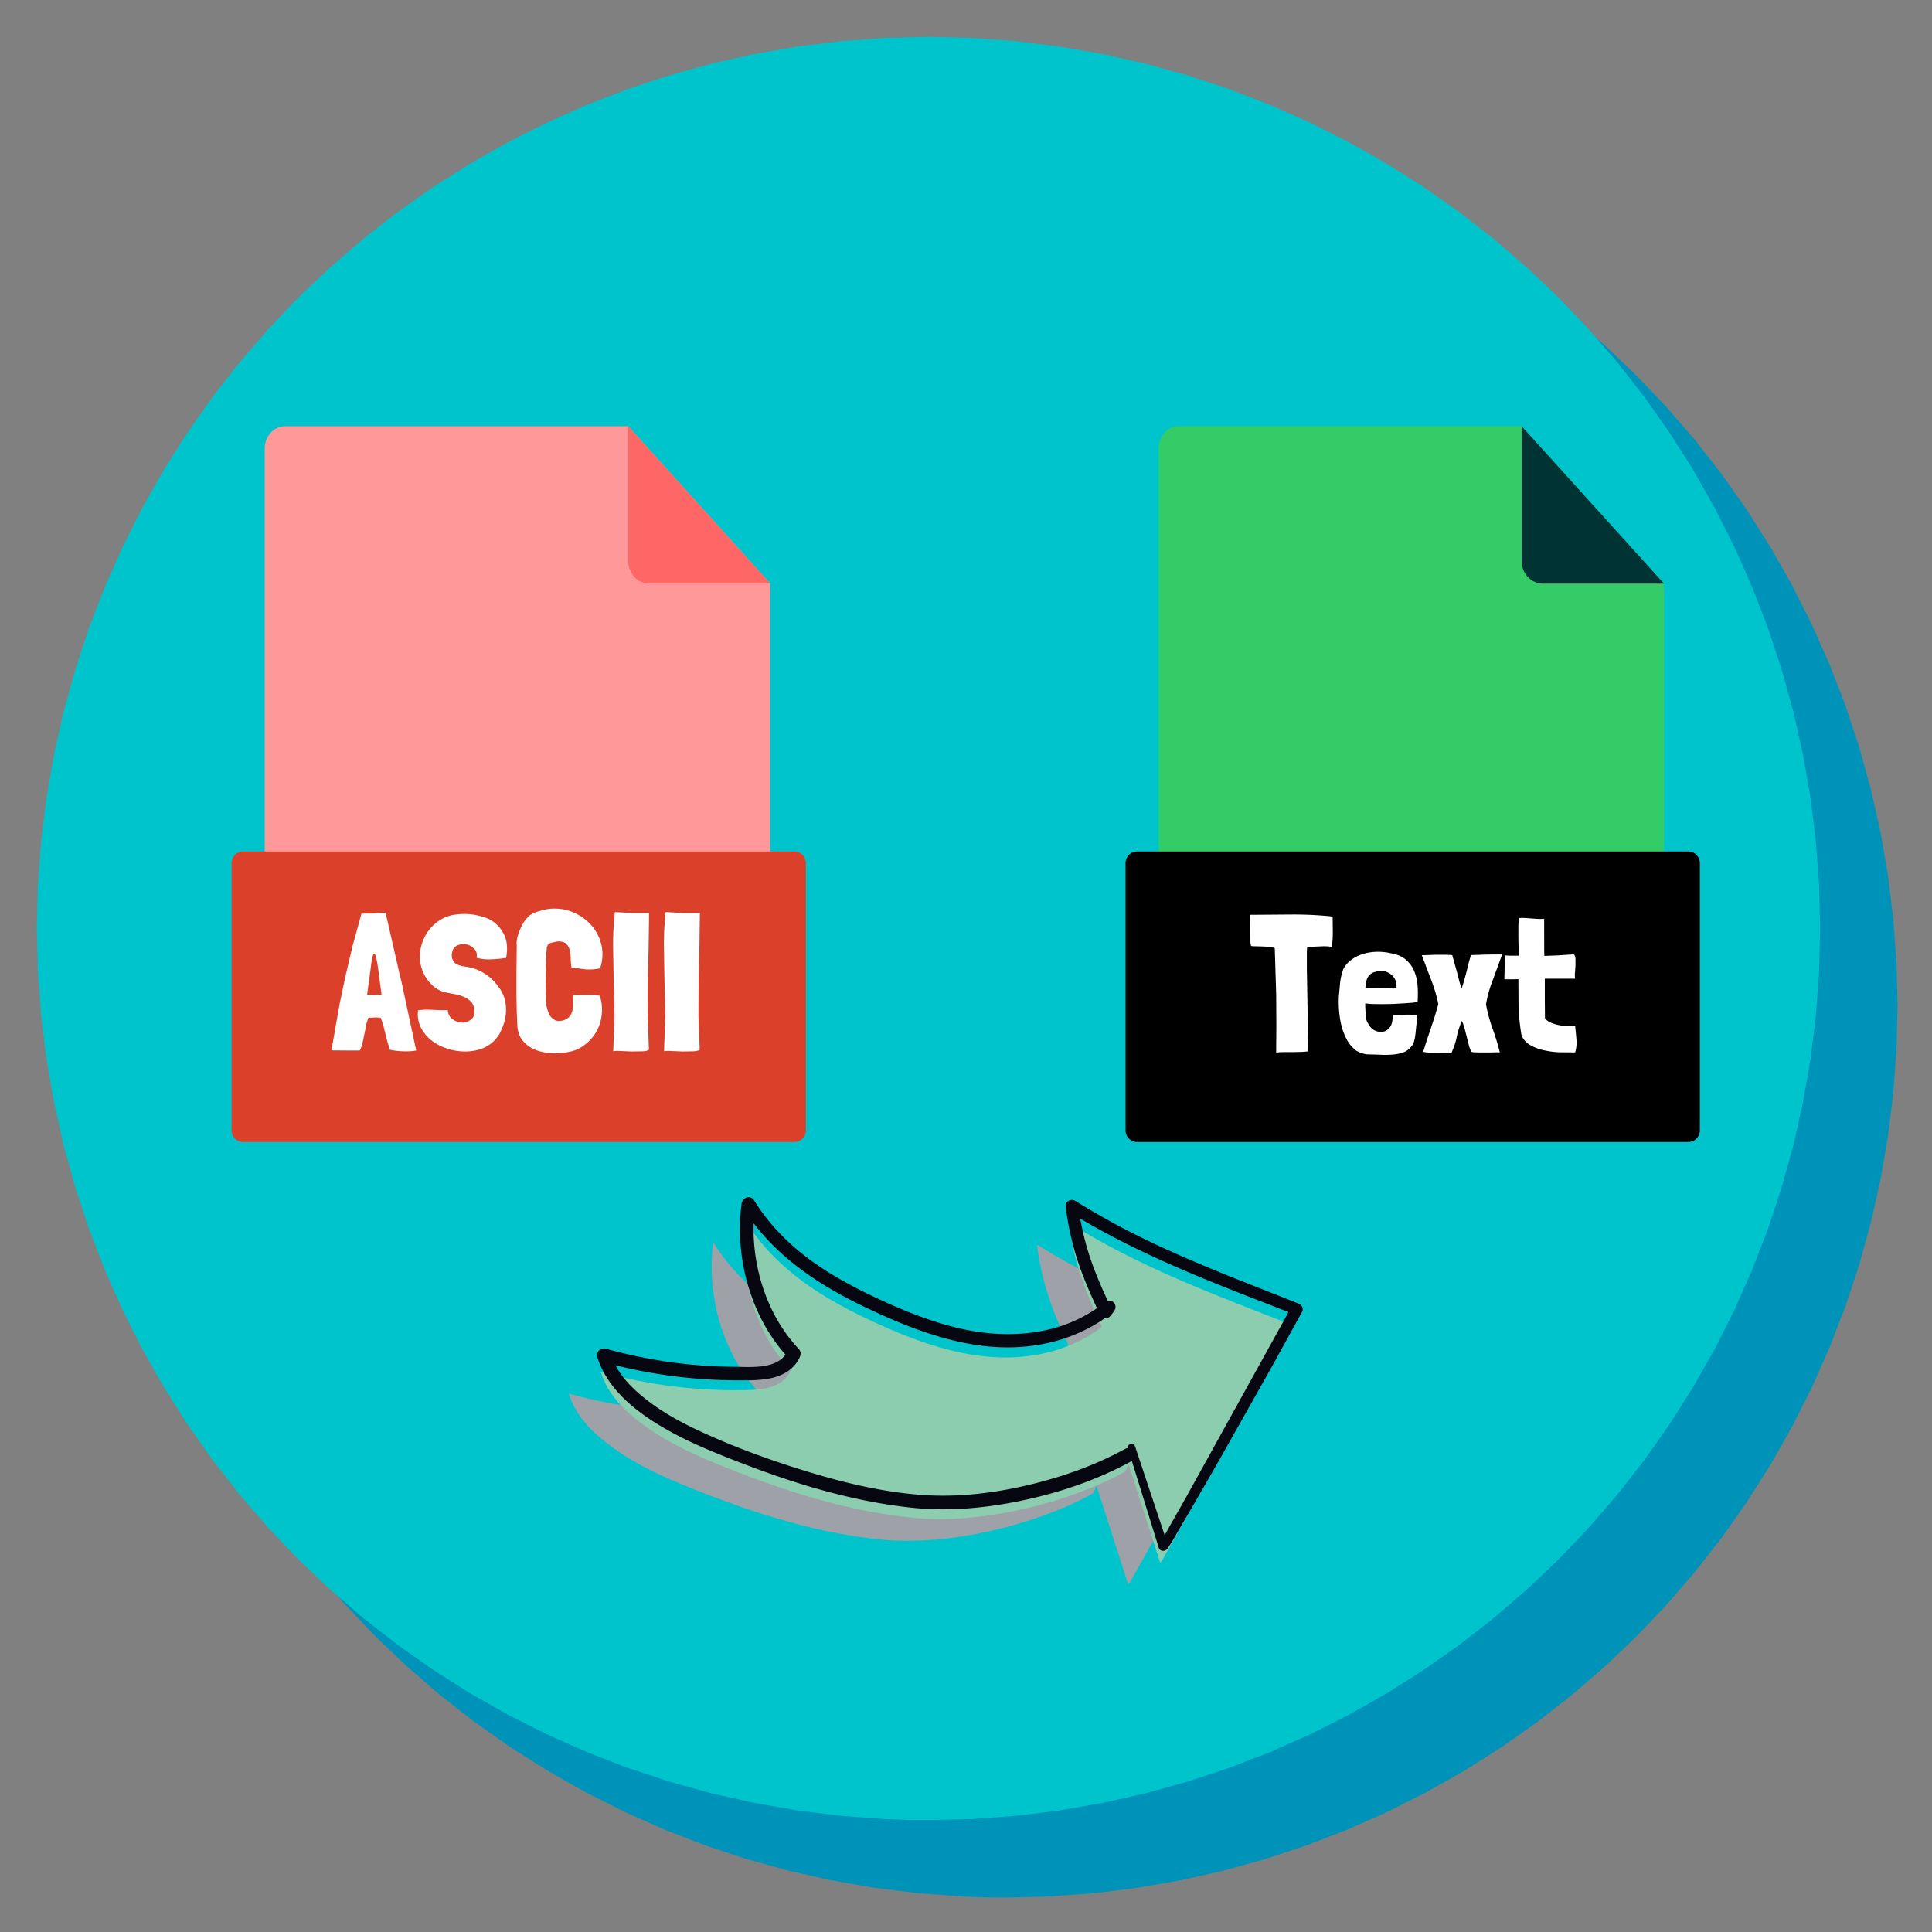 <svg xmlns="http://www.w3.org/2000/svg" xmlns:xlink="http://www.w3.org/1999/xlink" width="256" zoomAndPan="magnify" viewBox="0 0 192 192" height="256" preserveAspectRatio="xMidYMid meet" xmlns:v="https://vecta.io/nano"><rect x="0" y="0" width="192" height="192" fill="#808080" stroke="none"/><style><![CDATA[.B{clip-rule:nonzero}.C{fill-rule:evenodd}]]></style><defs><clipPath id="A"><path d="M11 11h177.578v177.578H11zm0 0" class="B"/></clipPath><clipPath id="B"><path d="M3.664 3.664H181V181H3.664zm0 0" class="B"/></clipPath><clipPath id="C"><path d="M26.309 42.328h50.223v68.484H26.309zm0 0" class="B"/></clipPath><clipPath id="D"><path d="M62 42.328h14.531V58H62zm0 0" class="B"/></clipPath><clipPath id="E"><path d="M115.148 42.328h50.223v68.484h-50.223zm0 0" class="B"/></clipPath><clipPath id="F"><path d="M151 42.328h14.371V58H151zm0 0" class="B"/></clipPath><clipPath id="G"><path d="M56.527 123H126v34.484H56.527zm0 0" class="B"/></clipPath><clipPath id="H"><path d="M59 118.676h70.578V155H59zm0 0" class="B"/></clipPath><clipPath id="I"><path d="M23.016 84.594h57.07v28.918h-57.07zm0 0" class="B"/></clipPath><clipPath id="J"><path d="M111.855 84.594h57.07v28.918h-57.07zm0 0" class="B"/></clipPath><path id="K" d="M64.035 90.742h-1.328l-.812-.062a6.81 6.81 0 0 1-.406-.016 2.14 2.14 0 0 0-.391-.016v.031a31.41 31.41 0 0 0-.172 3.344l.063 3.438.078 3.5-.125 3.516c.133-.043.375-.055.719-.031l1.094.047 1.078-.016c.332-.012.551-.07.656-.172l-.125-3.344.016-3.391.078-3.391.047-3.359v-.078zm0 0"/></defs><g clip-path="url(#A)"><path fill="#0093b9" d="M188.578 99.969l-.109 4.348-.32 4.34-.531 4.316-.742 4.281-.953 4.246-1.16 4.191-1.363 4.129-1.566 4.059-1.762 3.977-1.957 3.883-2.141 3.785-2.328 3.672-2.504 3.559-2.676 3.426-2.84 3.293-3 3.152-3.148 2.996-3.297 2.844-3.426 2.676-3.555 2.504-3.676 2.324-3.785 2.145-3.883 1.957-3.977 1.762-4.059 1.566-4.129 1.363-4.191 1.16-4.242.953-4.285.742-4.316.531-4.34.32-4.348.109a84.99 84.99 0 0 1-4.348-.109l-4.336-.32-4.316-.531-4.285-.742-4.242-.953-4.191-1.16-4.133-1.363-4.055-1.566-3.977-1.762-3.887-1.957-3.781-2.145-3.676-2.324-3.555-2.504-3.43-2.676-3.293-2.844-3.148-2.996-3-3.152-2.84-3.293-2.676-3.426-2.504-3.559-2.328-3.672-2.145-3.785-1.953-3.883-1.766-3.977-1.562-4.059-1.363-4.129-1.16-4.191-.953-4.246-.746-4.281-.531-4.316-.32-4.34-.105-4.348.105-4.348.32-4.336.531-4.316.746-4.285.953-4.242 1.16-4.195 1.363-4.129 1.563-4.055 1.766-3.977 1.953-3.887 2.145-3.781 2.328-3.676 2.504-3.555 2.676-3.43 2.84-3.293 3-3.148 3.148-3 3.293-2.84 3.43-2.676 3.555-2.504 3.676-2.328 3.781-2.145 3.887-1.953 3.977-1.766 4.055-1.562 4.133-1.367 4.191-1.16 4.242-.949 4.285-.746 4.316-.531 4.336-.32 4.348-.105 4.348.105 4.34.32 4.316.531 4.285.746 4.242.949 4.191 1.16 4.129 1.367 4.059 1.563 3.977 1.766 3.883 1.953 3.785 2.145 3.676 2.328 3.555 2.504 3.426 2.676 3.297 2.84 3.148 3 3 3.148 2.84 3.293 2.676 3.43 2.504 3.555 2.328 3.676 2.141 3.781 1.957 3.887 1.762 3.977 1.566 4.055 1.363 4.129 1.16 4.195.953 4.242.742 4.285.531 4.316.32 4.336.109 4.348zm0 0"/></g><g clip-path="url(#B)"><path fill="#00c4cc" d="M180.879 92.273l-.105 4.348-.32 4.336-.531 4.316-.746 4.285-.953 4.242-1.16 4.191-1.363 4.133-1.566 4.055-1.762 3.977-1.953 3.887-2.145 3.781-2.328 3.676-2.504 3.555-2.676 3.43-2.84 3.293-3 3.148-3.148 3-3.293 2.84-3.43 2.676-3.555 2.504-3.676 2.328-3.781 2.145-3.887 1.953-3.977 1.762-4.055 1.566-4.133 1.363-4.191 1.16-4.242.953-4.285.746-4.316.531-4.336.32-4.348.105c-1.449 0-2.898-.035-4.348-.105l-4.34-.32-4.316-.531-4.285-.746-4.242-.953-4.191-1.16-4.129-1.363-4.059-1.566-3.977-1.762-3.883-1.953-3.785-2.145-3.672-2.328-3.559-2.504-3.426-2.676-3.293-2.84-3.152-3-2.996-3.148-2.844-3.293-2.676-3.43-2.504-3.555-2.324-3.676-2.145-3.781-1.957-3.887-1.762-3.977-1.566-4.055-1.363-4.133-1.16-4.191-.953-4.242-.742-4.285-.531-4.316-.32-4.336-.109-4.348.109-4.348.32-4.34.531-4.316.742-4.285.953-4.242 1.16-4.191 1.363-4.129 1.566-4.059 1.762-3.977 1.957-3.883 2.145-3.785 2.324-3.672 2.504-3.559 2.676-3.426 2.844-3.293 2.996-3.152 3.152-2.996 3.293-2.844 3.426-2.676 3.559-2.504 3.672-2.324 3.785-2.145 3.883-1.957 3.977-1.762 4.059-1.566 4.129-1.363 4.191-1.16 4.242-.953 4.285-.742 4.316-.531 4.34-.32 4.348-.109 4.348.109 4.336.32 4.316.531 4.285.742 4.242.953 4.191 1.16 4.133 1.363 4.055 1.566 3.977 1.762 3.887 1.957 3.781 2.145 3.676 2.324 3.555 2.504 3.43 2.676 3.293 2.844 3.148 2.996 3 3.152 2.84 3.293 2.676 3.426 2.504 3.559 2.328 3.672 2.145 3.785 1.953 3.883 1.762 3.977 1.566 4.059 1.363 4.129 1.16 4.191.953 4.242.746 4.285.531 4.316.32 4.34.105 4.348zm0 0"/></g><g clip-path="url(#C)" class="C"><path fill="#f99" d="M28.324 42.359h34.113l14.094 15.617v50.574c0 1.23-.91 2.23-2.016 2.23H28.324c-1.105 0-2.016-1-2.016-2.23V44.59c0-1.23.91-2.23 2.016-2.23zm0 0"/></g><g clip-path="url(#D)" class="C"><path fill="#f66" d="M76.531 57.977H64.453c-1.105 0-2.016-1.004-2.016-2.234V42.359zm0 0"/></g><g clip-path="url(#E)" class="C"><path fill="#3c6" d="M117.121 42.352h34.094L165.371 58v50.551c0 1.242-.859 2.234-1.969 2.234h-46.281c-1.109 0-1.973-.992-1.973-2.234V44.59c0-1.242.863-2.238 1.973-2.238zm0 0"/></g><g clip-path="url(#F)" class="C"><path fill="#033" d="M165.371 58h-12.062c-1.105 0-2.094-.992-2.094-2.234V42.352zm0 0"/></g><g clip-path="url(#G)"><path fill="#9ea2a8" d="M108.973 147.656l3.148 9.813.207-.277 13.07-23.281c-7.695-3.039-15.184-5.738-22.348-10.23.516 4.051 1.66 6.906 3.348 10.477l.363-.469c-3.289 2.691-7.449 3.617-11.449 3.324s-7.875-1.738-11.602-3.449c-4.867-2.238-9.77-5.145-12.824-10.121-.727 5.43 1.035 11.23 4.516 14.895-.672 1.582-2.449 1.898-3.945 1.953-5.02.16-10.051-.441-14.93-1.797.586 1.949 1.953 3.441 3.402 4.621 2.773 2.258 5.977 3.672 9.172 4.938 6.109 2.422 12.391 4.41 18.816 4.973s14.891-1.41 20.73-4.629"/></g><path fill="#8ccdb0" d="M112.152 145.496l3.148 9.813.211-.277 13.07-23.281c-7.699-3.031-15.187-5.738-22.352-10.23.516 4.051 1.66 6.906 3.352 10.477l.363-.469c-3.289 2.691-7.453 3.617-11.449 3.324s-7.875-1.738-11.605-3.449c-4.863-2.238-9.766-5.145-12.824-10.121-.727 5.43 1.035 11.23 4.516 14.895-.672 1.582-2.445 1.898-3.945 1.953-5.016.164-10.051-.441-14.93-1.797.586 1.953 1.953 3.441 3.402 4.621 2.773 2.258 5.977 3.672 9.172 4.938 6.109 2.422 12.395 4.41 18.816 4.973s14.895-1.41 20.73-4.625"/><g clip-path="url(#H)"><path fill="#060710" d="M112.098 143.945l3.051 9.844c.129.414.625.43.863.113.402-.531.711-1.133 1.051-1.711l1.375-2.352 2.684-4.66 5.289-9.387 2.973-5.395c.195-.355 0-.715-.348-.855-5.883-2.344-11.836-4.551-17.453-7.496-1.613-.852-3.199-1.754-4.734-2.715-.371-.234-1.004.059-.949.539.238 1.898.641 3.77 1.25 5.582.602 1.793 1.375 3.512 2.176 5.215.164.34.766.441 1.004.133.125-.152.25-.316.363-.469.504-.648-.254-1.43-.902-.906-4.168 3.371-9.758 3.75-14.801 2.5-2.77-.684-5.426-1.773-7.996-2.984-2.195-1.035-4.332-2.191-6.309-3.609-2.27-1.637-4.262-3.648-5.738-6.031-.375-.609-1.164-.293-1.25.336-.555 4.289.34 8.828 2.57 12.539a16.27 16.27 0 0 0 2.148 2.836l-.109-.816c-.855 1.922-3.559 1.652-5.281 1.637-2.746-.016-5.496-.266-8.199-.75a52.56 52.56 0 0 1-4.633-1.051c-.484-.129-.988.332-.832.836 1.125 3.609 4.594 5.992 7.781 7.684 1.746.926 3.574 1.68 5.406 2.406 1.961.77 3.938 1.504 5.938 2.16 3.965 1.293 8.043 2.289 12.203 2.723 3.508.363 7.043.055 10.492-.641 3.922-.789 7.793-2.082 11.305-4.012.773-.426.086-1.613-.695-1.187-3.004 1.648-6.277 2.793-9.605 3.578-3.266.773-6.645 1.195-9.996 1.02-3.953-.215-7.883-1.129-11.668-2.27-3.75-1.133-7.496-2.484-11.055-4.141-1.922-.895-3.805-1.937-5.457-3.273-1.461-1.172-2.773-2.59-3.336-4.41l-.836.832c2.875.789 5.809 1.336 8.773 1.613 1.465.137 2.949.215 4.422.223 1.219.008 2.48.039 3.676-.23 1.18-.27 2.27-.941 2.773-2.074.121-.285.113-.578-.109-.82-2.742-2.906-4.23-6.918-4.457-10.875a19.14 19.14 0 0 1 .133-3.539l-1.25.336c2.785 4.508 7.195 7.531 11.891 9.797 5.125 2.477 10.852 4.699 16.652 4.004 3.07-.363 5.953-1.496 8.359-3.445l-.902-.902c-.125.152-.246.313-.363.469l1.004.133c-.766-1.605-1.488-3.227-2.062-4.906a27.25 27.25 0 0 1-1.211-5.246l-.949.539c5.48 3.41 11.434 5.918 17.434 8.27l5.078 1.973-.348-.855-10.469 18.922-1.496 2.633c-.395.688-.742 1.418-1.219 2.051l.863.117-3.258-9.781c-.156-.426-.844-.246-.703.207zm0 0"/></g><g clip-path="url(#I)"><path fill="#db402a" d="M78.941 113.492H24.164c-.633 0-1.148-.52-1.148-1.164V85.781a1.16 1.16 0 0 1 1.148-1.164h54.777a1.16 1.16 0 0 1 1.148 1.164v26.547c0 .645-.516 1.164-1.148 1.164zm0 0"/></g><g clip-path="url(#J)"><path d="M167.781 113.492h-54.777c-.633 0-1.148-.52-1.148-1.164V85.781a1.16 1.16 0 0 1 1.148-1.164h54.777a1.16 1.16 0 0 1 1.148 1.164v26.547c0 .645-.516 1.164-1.148 1.164zm0 0"/></g><g fill="#fff"><path d="M39.904 97.586l-.219-.891-.281-1.25-.328-1.422-.312-1.375-.266-1.172-.187-.766-1.047.063-.641.016h-.406a3.5 3.5 0 0 0-.297.016l-.859 3.125-.719 3.031-.578 2.75-.406 2.281-.281 1.609-.125.766c.008.012.02.016.031.016l1.953.016h.766.031c.008-.008.02-.016.031-.016a3.08 3.08 0 0 0 .266-.75l.188-.891.172-.875a3.87 3.87 0 0 1 .234-.734h.344l.219-.016h.25a3.7 3.7 0 0 1 .391.031 4.38 4.38 0 0 1 .25.703l.219.859.219.875.219.734h.031c.406.094.844.145 1.313.156.469.02.895-.008 1.281-.078v-.016zm-1.984 1.266l-.734.016c-.25 0-.484-.004-.703-.016l.25-1.844.188-1.422c.063-.375.125-.625.188-.75.07-.125.145-.078.219.141s.156.641.25 1.266l.344 2.609zm12.379-3.657c.176-.969.094-1.77-.25-2.406-.336-.633-.809-1.113-1.422-1.437-.312-.145-.656-.258-1.031-.344a6.02 6.02 0 0 0-1.125-.172 6.17 6.17 0 0 0-1.141.047c-.375.043-.715.125-1.016.25-.625.262-1.156.656-1.594 1.188a4.44 4.44 0 0 0-.875 1.766 4.18 4.18 0 0 0 .016 2c.176.688.566 1.32 1.172 1.891.176.148.375.281.594.406a2.54 2.54 0 0 0 .719.25l.875.172a3.8 3.8 0 0 1 .859.25c.27.117.5.266.688.453.195.188.316.438.359.75.07.461-.016.797-.266 1.016a1.36 1.36 0 0 1-.891.344 1.66 1.66 0 0 1-.969-.312c-.301-.21-.469-.516-.5-.922-.437.012-.934 0-1.484-.031-.543-.031-1.039-.016-1.484.047v.109c-.043.625.066 1.184.328 1.672.258.48.609.891 1.047 1.234.438.336.938.594 1.5.781a5.83 5.83 0 0 0 1.703.297 5.01 5.01 0 0 0 1.172-.109c.383-.082.742-.211 1.078-.391a3.4 3.4 0 0 0 .875-.703 3.22 3.22 0 0 0 .625-1.031 4.57 4.57 0 0 0 .344-1.047c.07-.375.098-.742.078-1.109a3.92 3.92 0 0 0-.203-1.047 3.28 3.28 0 0 0-.531-.969c-.375-.551-.859-1.008-1.453-1.375a4.48 4.48 0 0 0-1.906-.656 2.89 2.89 0 0 1-.766-.219c-.23-.102-.398-.312-.5-.625l-.031-.266a.95.95 0 0 1 .031-.25c.051-.363.223-.609.516-.734a1.45 1.45 0 0 1 .906-.109c.313.063.578.215.797.453.219.23.289.523.219.875a4.59 4.59 0 0 0 1.453.156 11.53 11.53 0 0 0 1.453-.141zm4.167-1.328a.79.79 0 0 1 .438-.203l.531-.109c.375-.008.648.07.828.234s.297.387.359.656a3.69 3.69 0 0 1 .094.859c.008.313.035.594.078.844l1.422.188a5.03 5.03 0 0 0 1.422-.109c.195-.594.27-1.176.219-1.75s-.203-1.098-.453-1.578a4.34 4.34 0 0 0-.984-1.297c-.406-.375-.871-.676-1.391-.906-.512-.227-1.059-.359-1.641-.391-.574-.039-1.164.039-1.766.234a3.22 3.22 0 0 0-.516.172 2.61 2.61 0 0 0-.469.266 3.29 3.29 0 0 0-.641.766c-.168.281-.309.59-.422.922a2.83 2.83 0 0 0-.187.641c-.043.219-.055.445-.031.672l-.031 2.766v2.141l.031 1.703.063 1.438c.051.555.223 1.012.516 1.375a3.11 3.11 0 0 0 1.078.844 4.45 4.45 0 0 0 1.375.375c.488.063.969.063 1.438 0 .707-.023 1.344-.199 1.906-.531a4.37 4.37 0 0 0 1.375-1.312 4.25 4.25 0 0 0 .672-1.797 4.35 4.35 0 0 0-.172-2.016 2.78 2.78 0 0 0-.609-.094l-.687-.016-.687.016a3.38 3.38 0 0 1-.609-.016 4.37 4.37 0 0 0-.078.984 1.99 1.99 0 0 1-.172.938c-.137.25-.328.434-.578.547s-.523.156-.812.125c-.375-.102-.648-.332-.812-.687-.156-.352-.258-.719-.297-1.094l-.047-1.609.016-1.766.047-1.484.063-.687c.02-.02.035-.055.047-.109a.34.34 0 0 1 .078-.141zm0 0"/><use xlink:href="#K"/><use xlink:href="#K" x="5.048"/><path d="M132.434 91.086c-1.336-.145-2.703-.211-4.109-.203l-4.094.031c0 .012.004.016.016.016s.016.008.016.016a9.9 9.9 0 0 0-.047.984v.938l.047.75c.02.211.047.34.078.391.07.023.203.031.391.031l.641.016.703.031c.238.023.438.07.594.141l.016.031.141 4.641.016 3.156-.016 1.859v.688a5.56 5.56 0 0 1 .75-.047h.828l.828-.016a7.73 7.73 0 0 0 .781-.062v-.047l-.062-3.672-.047-2.687-.031-1.812v-1.156-.641l.031-.297c0-.02.004-.031.016-.031.008-.008.016-.02.016-.031h.047l1.453-.062c.363-.008.672.012.922.063.063-.469.094-.977.094-1.531l-.016-1.484zm3.241 8.625c.125.023.328.043.609.063l.969.016 1.109-.016 1.109-.062.891-.062c.25-.031.422-.062.516-.094a11.08 11.08 0 0 0 0-1.609c-.039-.531-.156-1.016-.344-1.453-.187-.445-.465-.82-.828-1.125-.355-.312-.836-.52-1.437-.625-.461-.113-.937-.164-1.437-.156a5.18 5.18 0 0 0-1.391.219c-.437.137-.836.34-1.187.609-.344.262-.605.578-.781.953-.148.43-.246.867-.297 1.313l-.125 1.391c-.023.531-.008 1.063.047 1.594a8.4 8.4 0 0 0 .281 1.516 6.17 6.17 0 0 0 .563 1.297 3.31 3.31 0 0 0 .875.953c.313.176.648.289 1.016.344l1.188.031a8.55 8.55 0 0 0 1.266 0c.414-.023.801-.094 1.156-.219a1.74 1.74 0 0 0 .859-.656c.082-.082.156-.223.219-.422s.109-.437.141-.719l.094-.906.094-.984a2.15 2.15 0 0 0-.547-.062 10.08 10.08 0 0 0-.687 0l-.703.031a2.3 2.3 0 0 1-.516-.016c.02.531-.062.934-.25 1.203-.187.262-.418.418-.687.469s-.555.012-.844-.125a1.41 1.41 0 0 1-.641-.672 1.5 1.5 0 0 1-.25-.703l-.047-.969zm2.344-3.016c.238.125.426.305.563.531s.203.477.203.734v.203c0 .031-.039.055-.109.063a2.07 2.07 0 0 1-.359 0c-.168-.02-.422-.031-.766-.031l-1.109.016a6.59 6.59 0 0 1-.562-.016c-.117-.02-.18-.062-.187-.125 0-.062.016-.16.047-.297a2.29 2.29 0 0 1 .109-.484 1.18 1.18 0 0 1 .266-.406c.125-.125.281-.219.469-.281a2.6 2.6 0 0 1 .766-.094 1.27 1.27 0 0 1 .359.047 1.46 1.46 0 0 1 .313.141zm11.246-1.812c.008 0 .016-.008.016-.031h-.016-.859l-.891.016-.797.031-.547.016-.203.75-.234.938-.25.922-.234.719-.219-.703-.234-.922-.266-.937-.203-.75c-.012-.008-.086-.02-.219-.031l-.453-.016h-.531-.469l-1.359.047.922 2.422c.32.824.563 1.637.719 2.438l-.344 1.188-.406 1.234-.406 1.203-.344 1.094c.164.063.391.094.672.094l.734.016h.281l.438-.016h.422.266a6.68 6.68 0 0 0 .516-1.547 7.73 7.73 0 0 1 .516-1.609v.016a4.73 4.73 0 0 1 .266.734l.203.797.203.813a4.03 4.03 0 0 0 .266.719h.016c.039.023.133.039.281.047l.469.016h.469.297.484l.469-.016h.172c.051 0 .109.008.172.016a21.52 21.52 0 0 0-.719-2.359 16.16 16.16 0 0 1-.656-2.422 12.31 12.31 0 0 1 .703-2.484l.891-2.437zm4.191-3.578a4.23 4.23 0 0 1-.656.016l-.656-.047-.641-.047a3.52 3.52 0 0 0-.547.016 8.34 8.34 0 0 0-.062.844v.969l.016 1 .031.922h-.656a8.09 8.09 0 0 1-.734-.031l-.047 2.375h.734l.656-.016.016 2.75a21.71 21.71 0 0 0 .297 2.828c.164.398.441.715.828.953a4.47 4.47 0 0 0 1.313.516 8.81 8.81 0 0 0 1.563.219l1.625.016c.063-.195.102-.41.125-.641a4.04 4.04 0 0 0 0-.687l-.062-.687-.062-.609a8.3 8.3 0 0 1-.766 0 5.5 5.5 0 0 1-.875-.094 4.63 4.63 0 0 1-.797-.25c-.242-.102-.43-.25-.562-.437l-.016-1.859v-2.062h3.016a2.2 2.2 0 0 1-.016-.609l.047-.703v-.656c-.012-.195-.062-.348-.156-.453l-1.656.109-1.281.047-.016-.562v-.531zm0 0"/></g></svg>